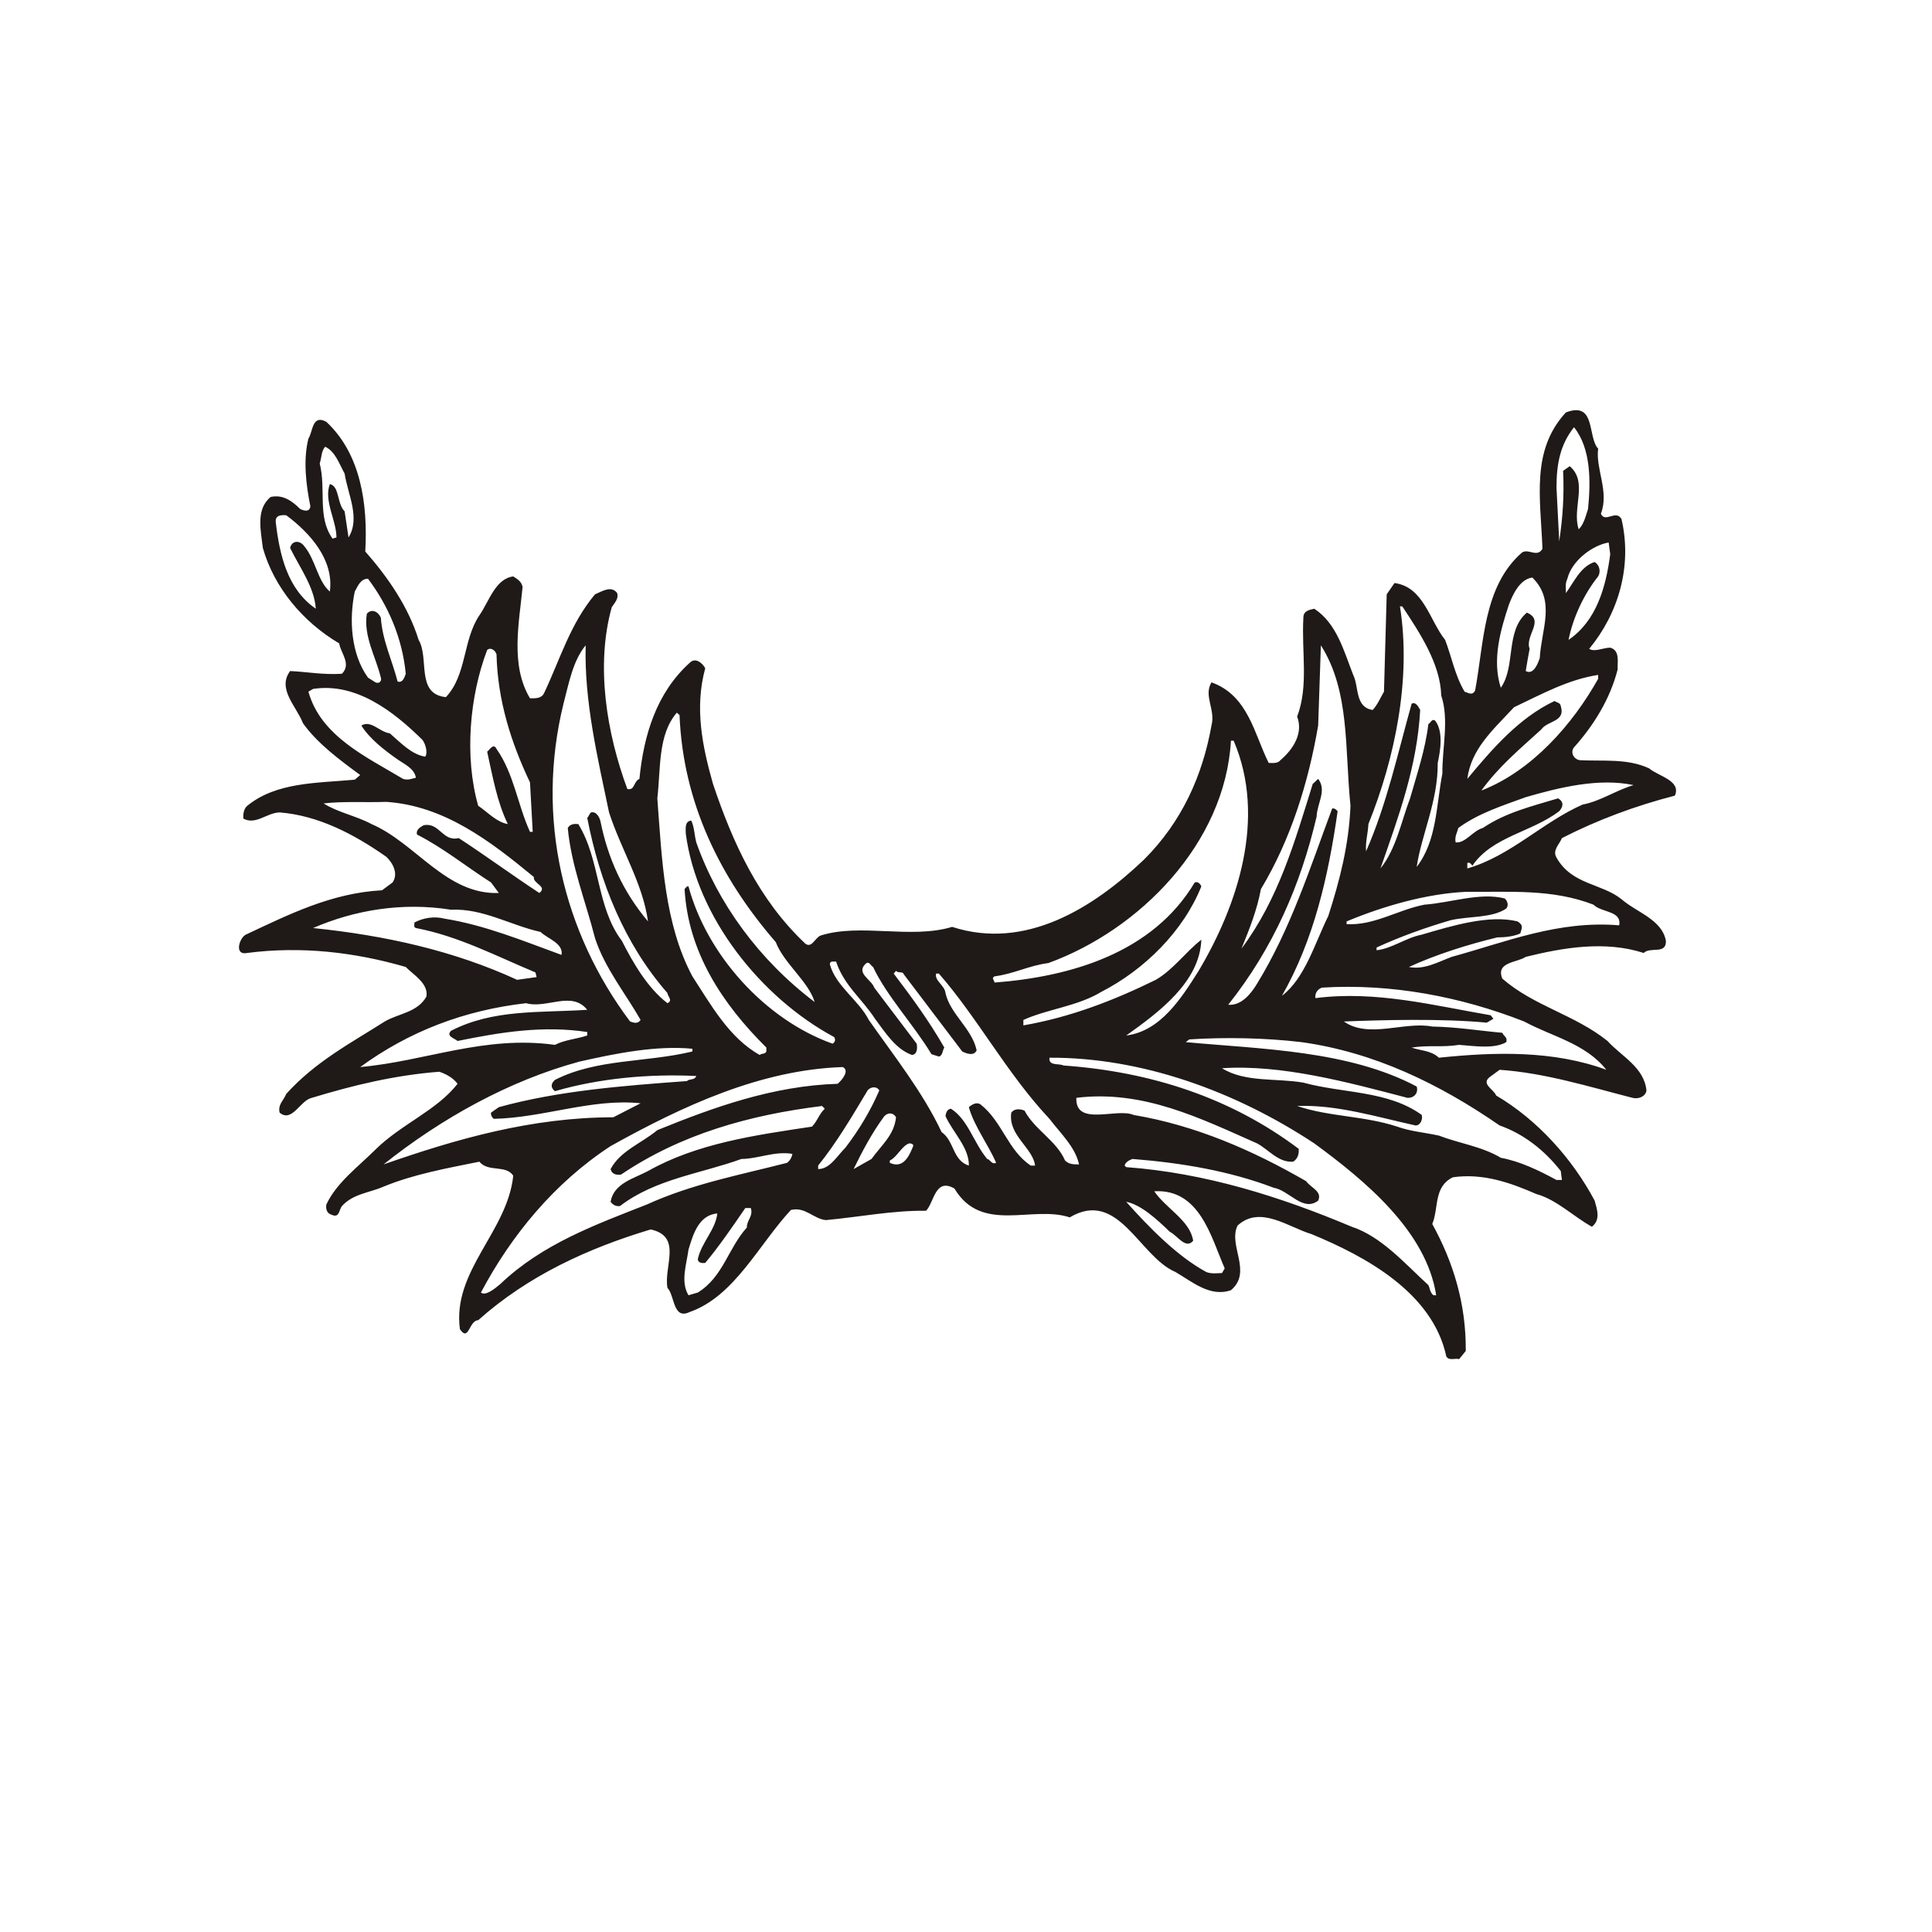 <?xml version="1.0" encoding="iso-8859-1"?>
<!DOCTYPE svg PUBLIC "-//W3C//DTD SVG 1.0//EN" "http://www.w3.org/TR/2001/REC-SVG-20010904/DTD/svg10.dtd">
<!-- Creator: CorelDRAW -->
<svg xmlns="http://www.w3.org/2000/svg" xmlns:odm="http://product.corel.com/CGS/11/cddns/" xmlns:corel-charset="http://product.corel.com/CGS/11/cddns/" xml:space="preserve" width="1.968in" height="1.968in" style="shape-rendering:geometricPrecision; text-rendering:geometricPrecision; image-rendering:optimizeQuality; fill-rule:evenodd"
     viewBox="0 0 1968.5 1968.5">
 <defs>
  <style type="text/css">
   <![CDATA[
    .fil0 {fill:#1F1A17}
   ]]>
  </style>
 </defs>
 <g id="Ebene_x0020_1">
  <path class="fil0" d="M251.949 970.961c55.15,-7.142 109.508,-0.795 161.484,14.284 7.142,7.539 23.409,16.665 21.028,30.154 -9.126,16.268 -28.169,17.063 -42.453,25.394 -34.917,22.221 -70.626,40.866 -100.382,73.799 -2.382,6.35 -8.728,10.713 -6.748,19.047 12.697,10.713 21.032,-12.697 32.933,-15.079 41.661,-12.697 84.114,-23.012 129.744,-26.583 7.142,2.378 14.284,6.346 18.65,12.299 -21.425,27.378 -57.138,40.866 -83.721,67.055 -17.059,17.059 -39.677,33.724 -49.992,55.941 -0.795,4.764 0.795,9.126 5.157,10.319 8.335,3.969 7.539,-4.764 10.713,-8.728 11.508,-12.697 28.173,-13.492 42.457,-19.839 30.945,-12.697 64.276,-18.65 97.602,-25.394 9.126,11.11 26.98,2.776 34.52,14.284 -5.953,57.134 -62.291,96.811 -54.358,156.327 9.126,13.488 9.126,-8.728 18.65,-9.126 51.185,-45.63 112.287,-73.402 175.768,-92.449 32.535,7.142 13.095,37.693 17.063,59.516 7.539,7.937 5.555,32.933 22.614,24.602 45.63,-15.874 70.626,-69.039 103.161,-103.957 14.681,-3.571 23.012,9.126 35.709,10.319 34.122,-3.177 67.847,-9.921 101.969,-9.524 8.335,-8.331 9.126,-34.122 28.965,-22.614 27.776,46.421 79.354,16.661 117.445,29.358 49.594,-29.358 70.626,39.677 107.524,55.547 16.665,9.524 35.315,26.189 56.74,18.65 22.216,-18.65 -3.173,-45.63 6.744,-65.862 23.012,-21.032 51.579,1.587 75.386,8.728 54.756,22.614 123.398,59.516 137.283,124.583 2.776,4.764 8.728,1.591 13.095,2.78l6.744 -8.331c0.398,-48.012 -12.697,-90.465 -34.122,-129.35 6.744,-16.268 1.189,-38.087 21.028,-47.61 30.551,-4.366 58.721,5.555 84.909,17.059 20.63,5.555 38.488,23.409 56.736,33.331 9.126,-7.142 5.157,-17.854 2.78,-26.583 -22.618,-42.457 -57.929,-82.134 -100.382,-107.13 -2.382,-6.346 -15.476,-11.504 -6.748,-18.646l10.319 -7.539c46.024,3.173 90.461,17.059 135.295,28.567 5.953,1.587 13.492,-1.189 14.284,-7.539 -2.378,-23.807 -25.787,-34.917 -39.673,-50.39 -33.728,-26.98 -74.594,-35.311 -107.13,-63.484 -7.142,-17.059 15.079,-16.268 23.807,-22.216 38.484,-9.524 80.941,-16.665 120.22,-3.969 6.744,-6.744 23.012,1.984 22.614,-12.299 -3.965,-21.823 -29.756,-28.965 -45.228,-42.457 -20.236,-16.268 -50.787,-14.681 -66.264,-42.453 -4.362,-7.539 2.78,-13.095 5.555,-19.839 36.504,-18.65 74.992,-32.933 115.063,-43.248 6.748,-15.472 -17.059,-19.839 -26.185,-27.776 -22.221,-10.315 -46.421,-7.142 -70.228,-8.331 -5.953,-0.398 -10.713,-7.539 -6.346,-13.095 20.232,-22.614 36.898,-49.594 44.437,-79.354 -0.398,-6.744 2.776,-19.441 -7.539,-22.216 -7.142,0 -15.87,4.76 -21.425,1.189 29.756,-36.106 44.039,-84.114 32.933,-132.122 -5.555,-10.319 -16.665,4.362 -21.032,-5.555 8.728,-22.618 -5.555,-45.63 -2.776,-66.264 -11.11,-11.902 -1.984,-48.799 -32.933,-36.898 -35.709,38.882 -25.791,87.287 -23.807,138.87 -5.555,9.52 -14.284,-0.795 -21.028,3.969 -39.677,34.913 -38.488,92.445 -47.61,140.457 -2.78,5.551 -6.748,2.378 -10.716,1.189 -9.917,-16.665 -13.091,-35.315 -19.839,-52.772 -15.87,-19.839 -21.819,-53.961 -51.579,-57.929l-7.933 11.508 -2.78 99.193c-3.571,5.953 -6.346,13.095 -11.504,18.65 -18.252,-2.78 -13.89,-23.807 -19.839,-35.713 -9.524,-24.201 -16.665,-52.374 -39.677,-67.449 -5.555,1.189 -11.11,2.382 -11.11,9.126 -1.984,35.311 5.555,69.433 -6.35,100.78 6.35,16.661 -3.571,32.929 -17.059,44.437 -2.78,3.571 -7.937,2.78 -11.905,2.78 -14.677,-28.965 -20.63,-68.642 -58.323,-82.134 -8.335,13.886 4.362,27.776 0,44.043 -9.126,50.783 -29.76,97.602 -68.642,136.488 -51.976,49.594 -121.016,92.843 -195.606,68.642 -42.059,12.697 -93.244,-3.969 -133.713,8.728 -5.953,1.984 -9.126,13.488 -15.87,8.331 -48.012,-45.232 -74.197,-103.555 -94.035,-162.673 -10.713,-37.693 -19.043,-77.37 -7.937,-117.843 -2.776,-5.555 -10.315,-11.508 -15.87,-5.555 -33.724,30.551 -46.819,73.402 -51.181,118.236 -6.35,2.78 -4.366,11.905 -12.299,10.319 -21.032,-56.74 -32.535,-125.776 -15.874,-185.291 2.78,-4.366 7.142,-8.335 5.555,-14.284 -5.949,-8.335 -15.87,-1.587 -22.614,1.189 -25.394,30.154 -35.709,66.657 -51.976,100.78 -2.78,5.555 -8.728,5.157 -14.284,5.157 -20.236,-33.724 -11.11,-76.575 -7.539,-113.476 -1.189,-5.555 -5.157,-7.933 -9.524,-10.713 -18.252,2.382 -24.598,25.394 -34.52,39.677 -17.059,25.394 -12.697,60.705 -34.122,83.323 -30.945,-3.173 -16.661,-39.677 -27.772,-58.327 -10.319,-33.327 -30.949,-63.484 -54.358,-90.067 2.776,-48.803 -4.76,-99.587 -39.677,-132.122 -14.681,-7.937 -13.492,9.917 -18.252,17.059 -5.555,22.221 -2.382,47.217 1.984,69.039 -0.795,5.953 -5.953,4.76 -10.315,2.776 -8.335,-8.331 -17.854,-15.075 -30.154,-12.299 -15.476,12.697 -9.921,34.52 -7.937,51.976 11.508,40.472 40.866,75.386 77.768,97.209 1.587,9.921 12.697,21.032 2.776,30.949 -19.839,1.189 -35.311,-1.984 -52.768,-2.776 -13.492,18.248 6.346,35.709 13.091,53.165 14.681,20.634 37.299,37.295 58.327,52.772l-5.555 4.76c-38.882,3.571 -79.752,2.382 -109.508,26.583 -3.969,3.173 -4.366,9.921 -3.969,13.095 12.697,6.744 23.807,-5.953 36.898,-6.346 39.283,3.173 75.39,21.819 108.717,45.228 6.35,5.953 12.697,17.063 6.35,26.189l-10.716 7.933c-51.579,2.78 -94.827,24.602 -138.866,45.232 -6.35,3.177 -12.303,21.425 1.587,18.65zm69.831 -350.744c-1.587,-22.221 -16.268,-41.661 -26.185,-61.898 1.98,-8.331 10.315,-7.539 14.284,-1.984 11.902,14.284 13.488,35.315 26.185,46.425 4.366,-32.142 -19.839,-59.516 -44.437,-77.768 -5.555,-0.398 -11.11,0 -10.713,6.744 3.965,33.724 11.902,68.642 40.866,88.48zm88.878 173.386c4.76,1.591 8.331,0 13.091,-1.189 -1.587,-9.524 -11.902,-13.886 -18.646,-18.65 -13.095,-9.122 -28.567,-21.028 -36.902,-34.516 9.921,-5.953 18.65,6.744 28.965,7.933 11.11,9.524 21.823,21.425 36.106,23.807 2.776,-3.969 0.398,-12.697 -2.776,-17.059 -29.76,-29.362 -67.85,-58.724 -111.496,-51.98l-4.76 2.78c12.697,45.63 59.516,66.657 96.417,88.874zm116.252 204.736l19.839 -2.78 -1.189 -4.76c-40.075,-16.665 -78.165,-36.902 -121.811,-45.232 -2.776,-1.189 -1.189,-3.173 -1.587,-5.555 8.728,-4.76 20.236,-6.744 30.949,-3.969 41.661,6.748 79.752,22.618 119.031,36.902 1.984,-11.905 -13.886,-16.268 -21.425,-23.409 -30.551,-6.744 -58.724,-24.205 -91.26,-22.618 -49.594,-7.933 -98.398,0.398 -140.457,18.65 73.406,7.539 143.236,23.012 207.909,52.772zm-188.071 -449.539l3.969 -1.193c0,-17.457 -13.091,-37.295 -6.744,-54.358 9.921,1.984 7.142,19.839 15.079,27.776l3.965 26.583c12.303,-19.839 -0.791,-44.039 -3.965,-65.071 -5.555,-9.917 -9.524,-22.614 -19.839,-27.374 -3.969,4.362 -3.571,11.106 -5.555,17.059 6.744,26.583 -2.78,54.358 13.091,76.579zm39.677 290.831c45.232,19.441 76.181,72.213 129.744,70.228l-7.933 -10.713c-25.394,-16.268 -48.803,-35.315 -75.386,-48.803 -1.587,-5.157 3.965,-7.937 6.744,-9.524 16.268,-3.173 19.043,17.063 35.709,13.095 27.378,17.854 54.358,37.693 82.13,55.945 8.732,-6.744 -6.744,-9.524 -5.555,-16.268 -45.228,-37.295 -91.653,-72.61 -150.374,-76.579 -21.425,0.795 -43.646,-0.791 -63.878,1.591 14.284,9.126 33.327,12.697 48.799,21.028zm3.969 -144.425c3.969,1.984 6.744,-1.587 5.555,-4.76 -5.157,-21.425 -17.854,-42.059 -14.284,-65.071 4.76,-5.555 11.508,-2.382 14.284,3.969 1.587,23.409 11.508,43.248 17.063,65.071 5.949,1.98 7.535,-6.35 8.331,-7.937 -3.571,-36.504 -17.854,-69.433 -38.488,-96.811 -7.933,0 -10.713,8.331 -13.488,13.095 -5.953,28.567 -3.969,63.48 13.488,87.685l7.539 4.76zm182.913 369.394c9.917,-5.157 22.216,-5.953 32.929,-9.524l0 -3.571c-44.835,-6.744 -87.287,0 -132.122,9.126 -3.177,-2.776 -11.905,-4.76 -6.748,-10.315 43.248,-22.221 89.276,-18.252 138.87,-21.425 -15.87,-19.839 -41.264,-0.795 -62.291,-6.748 -62.689,7.142 -119.031,28.571 -169.024,65.071 66.657,-5.949 126.173,-32.535 198.386,-22.614zm59.512 73.799l27.776 -14.284c-49.594,-5.157 -98.398,14.681 -149.583,15.87 -1.984,-1.587 -3.173,-3.969 -2.776,-6.346l7.933 -5.555c60.311,-16.665 126.173,-21.823 191.642,-26.587 2.776,-2.776 7.539,-0.394 9.524,-5.157 -48.012,-2.378 -99.193,2.382 -144.028,15.476 -4.366,-3.571 -4.366,-7.539 0,-11.508 42.85,-21.823 92.445,-17.457 140.059,-28.965l0 -2.776c-36.902,-3.571 -78.165,4.76 -115.063,13.091 -71.815,19.445 -140.854,57.929 -199.575,104.748 73.799,-25.787 150.772,-48.008 234.091,-48.008zm-137.677 -317.417c9.917,6.748 18.65,16.665 30.154,18.65 -11.11,-23.012 -15.472,-48.803 -21.028,-73.799 2.776,-1.984 6.346,-9.126 9.524,-2.78 17.854,25.394 21.425,56.74 34.122,84.512l2.776 0 -2.776 -50.39c-19.047,-40.071 -32.933,-82.921 -34.122,-130.535 -1.193,-3.969 -5.953,-7.539 -9.524,-4.366 -17.854,46.819 -23.409,108.717 -9.126,158.709zm22.614 487.232c42.854,-40.866 96.815,-60.307 149.189,-80.941 46.421,-21.028 93.24,-29.756 142.835,-42.453 3.173,-2.382 4.76,-5.555 5.555,-9.126 -17.854,-3.173 -35.311,5.157 -51.976,5.157 -40.075,14.681 -87.685,20.236 -123.791,48.012 -4.366,0.394 -7.142,-1.193 -9.524,-4.366 3.173,-19.043 24.205,-23.807 38.091,-31.346 49.992,-28.169 108.713,-36.5 167.039,-45.228 5.555,-5.555 7.142,-12.697 13.095,-18.252l-2.78 -2.78c-73.799,9.126 -143.63,28.567 -204.732,69.831 -4.76,0.795 -9.524,-0.394 -10.713,-5.551 9.921,-18.65 31.346,-26.189 47.614,-39.677 57.532,-23.409 118.236,-45.232 183.701,-47.217 5.161,-4.366 12.303,-13.886 5.161,-17.063 -83.721,2.78 -163.075,39.677 -236.476,80.547 -57.134,37.295 -101.177,90.858 -132.126,149.185 4.764,3.965 14.681,-4.366 19.839,-8.732zm136.094 -266.232c2.776,0.398 4.76,0 6.744,-2.776 -15.079,-26.583 -36.504,-52.772 -46.421,-83.323 -9.524,-37.295 -24.205,-73.799 -27.776,-112.283 2.382,-3.969 6.35,-4.366 10.713,-3.969 22.618,36.504 18.252,84.512 44.441,119.031 11.504,22.614 26.185,48.008 46.421,63.48 5.953,-2.776 0,-7.142 0,-10.315 -44.043,-50.39 -69.039,-113.079 -81.736,-178.547 1.984,-1.98 1.984,-3.965 3.969,-5.551 5.555,-1.193 8.728,5.551 9.524,9.122 7.539,37.693 23.012,71.819 48.406,101.972 -5.157,-38.488 -27.378,-73.008 -39.677,-111.094 -11.508,-55.154 -25.394,-113.083 -23.807,-170.217 -13.095,15.87 -17.059,38.488 -22.614,59.516 -28.567,116.252 -0.398,232.906 67.847,323.764l3.969 1.189zm59.516 -47.213c18.646,28.567 37.295,62.689 68.642,80.146 1.98,-1.984 5.157,-0.398 6.744,-3.571l0 -3.969c-45.232,-44.835 -79.752,-97.602 -83.323,-161.484 1.189,-1.189 1.984,-3.173 3.969,-2.776 18.65,69.433 77.768,135.693 146.803,160.295 2.78,-1.591 3.177,-4.366 1.587,-6.748 -74.988,-40.468 -140.059,-122.205 -151.169,-207.508 0,-5.161 -1.189,-12.303 5.555,-13.095 3.177,6.346 3.177,14.681 5.161,22.221 21.819,61.894 63.878,119.823 120.614,162.673 -6.346,-21.028 -30.945,-38.882 -39.673,-61.102 -56.74,-65.469 -94.433,-142.043 -98.004,-231.315l-2.776 -2.382c-19.445,22.614 -16.268,56.736 -19.839,87.287 4.76,63.087 7.142,127.76 35.709,181.327zm-3.969 324.953l9.524 -2.776c25.787,-15.874 30.945,-45.232 49.992,-66.264 -0.398,-7.142 6.744,-11.504 3.969,-19.839l-5.555 0c-13.095,19.047 -26.583,38.886 -40.87,55.945 -3.173,0.398 -7.535,0 -7.535,-3.965 3.571,-16.665 18.248,-30.157 19.839,-46.425 -19.445,1.591 -24.996,22.618 -29.362,36.902 -1.984,15.079 -8.331,32.535 0,46.421zm132.126 -128.551c11.902,0 19.043,-13.095 27.772,-21.823 14.284,-18.65 25.791,-38.091 34.52,-58.327 -2.78,-4.76 -9.126,-3.571 -11.902,0 -15.476,25.791 -30.949,52.374 -50.39,76.579l0 3.571zm51.579 -151.965c26.185,37.295 55.15,73.799 74.197,114.268 13.091,9.126 11.106,28.965 27.772,34.126 0.398,-18.252 -16.268,-33.728 -23.807,-50.39 0.398,-3.177 1.591,-7.146 5.555,-7.539 17.461,11.11 23.016,34.52 36.902,51.181 3.173,0.398 4.362,5.953 9.126,3.969 -7.539,-17.854 -22.618,-37.693 -27.776,-56.736 3.173,-2.78 7.937,-5.555 11.905,-2.78 22.216,17.457 27.772,46.819 51.181,62.295l4.366 0c-1.984,-17.858 -27.776,-30.949 -24.205,-53.961 3.571,-4.764 9.921,-3.575 13.492,-1.984 10.315,19.441 32.535,30.551 41.264,50.783 3.969,3.969 8.728,3.969 14.284,3.969 -3.969,-17.854 -18.65,-31.343 -30.154,-46.421 -43.248,-46.024 -73.406,-103.161 -112.685,-147.996l-2.776 0c-1.984,7.142 8.728,11.905 9.52,19.839 4.764,21.425 26.98,36.106 31.744,58.327 -2.78,6.346 -10.713,3.173 -14.681,1.189l-59.516 -78.559c-1.189,-3.571 -5.555,-0.795 -7.937,-3.571l-2.378 2.776c19.043,24.996 36.106,48.406 51.579,75.386 -1.984,2.78 -1.587,8.335 -5.555,9.126l-7.539 -2.378c-17.854,-29.76 -45.232,-58.724 -59.516,-88.878 -2.378,-1.189 -3.571,-5.555 -6.744,-3.969 -11.902,9.921 5.157,16.665 7.937,24.996l43.248 57.138c0.791,4.362 0.791,10.713 -4.764,11.504 -16.661,-5.953 -26.98,-22.614 -37.693,-36.898 -13.091,-20.236 -31.74,-34.122 -39.677,-58.327 -2.776,0.398 -5.949,-1.189 -6.346,2.78 5.953,22.216 29.756,36.898 39.677,56.736zm2.776 141.646c10.319,-14.284 23.016,-24.201 24.996,-42.453 -2.378,-4.366 -7.535,-5.555 -11.902,-1.189 -12.697,17.059 -23.012,36.898 -31.346,53.961l18.252 -10.319zm18.65 3.969c13.886,6.35 19.839,-7.142 23.807,-17.059 0.394,-2.382 -2.382,-2.78 -3.969,-2.78 -7.142,1.984 -12.697,14.284 -19.839,17.457l0 2.382zm106.732 -183.705c77.764,-5.953 161.087,-30.154 203.937,-101.969 3.177,-1.193 5.555,1.189 6.748,3.969 -18.252,45.626 -57.929,84.906 -101.972,107.524 -24.201,14.681 -54.752,17.457 -79.354,28.567l0 5.555c48.012,-8.331 92.051,-25.394 134.902,-46.421 17.854,-10.319 30.551,-28.567 46.425,-40.87 -1.591,43.248 -43.646,74.197 -76.579,97.606 35.311,-4.362 56.74,-38.882 73.799,-65.862 39.677,-66.657 69.433,-155.535 35.709,-234.492l-2.776 0c-5.953,104.748 -93.24,192.831 -186.087,226.555 -19.441,2.382 -35.311,11.11 -54.752,13.492 -3.571,1.984 -0.398,3.571 0,6.346zm70.228 84.512c89.272,6.35 170.61,32.933 239.646,84.909 0.398,5.157 -0.791,9.917 -5.555,13.095 -15.075,1.189 -24.996,-12.299 -36.898,-18.65 -57.532,-25.394 -115.858,-54.752 -184.102,-46.421 -1.189,29.756 41.264,9.917 58.327,17.457 63.484,10.713 121.409,36.106 175.768,67.453 5.157,7.142 16.665,10.315 12.299,19.839 -15.472,11.902 -29.358,-10.319 -45.228,-13.095 -44.839,-17.063 -93.638,-25.394 -144.028,-29.362 -3.177,1.193 -7.142,3.173 -7.937,6.748l1.587 1.587c80.941,5.949 157.122,30.154 229.728,60.705 30.157,9.917 53.961,37.295 78.165,59.516 1.587,3.173 1.587,7.539 5.157,10.315l2.78 0c-9.921,-65.071 -72.213,-116.65 -124.189,-154.74 -80.547,-53.165 -175.772,-87.685 -269.803,-87.287 -1.193,8.728 9.917,5.555 14.284,7.933zm145.217 210.287c5.157,2.382 12.697,1.193 16.268,1.193l2.776 -4.764c-13.886,-31.74 -25.394,-81.335 -71.815,-78.559 12.299,17.854 36.504,29.756 39.677,50.39 -7.539,9.126 -15.87,-5.157 -23.807,-9.126 -13.488,-13.095 -29.756,-27.776 -44.437,-30.551 23.012,25.791 51.579,55.15 81.339,71.417zm214.654 -188.862c1.98,6.748 -2.78,11.905 -9.524,11.508 -60.705,-15.87 -127.76,-34.122 -188.862,-30.154 23.409,14.677 55.547,9.917 82.925,14.677 40.468,11.11 86.098,7.937 120.618,32.933 1.189,5.157 -1.587,10.713 -6.35,10.713 -39.677,-8.728 -80.543,-21.425 -120.618,-19.839 32.933,11.11 68.244,9.921 101.972,21.032 13.091,4.76 27.772,5.949 42.453,9.122 20.634,7.937 44.043,11.11 63.087,22.618 19.441,3.571 38.488,12.697 56.736,22.614l5.555 0 -1.189 -9.126c-17.063,-21.819 -38.488,-38.087 -62.291,-46.421 -61.5,-42.453 -127.76,-74.591 -201.957,-84.909 -36.504,-4.362 -78.165,-5.157 -114.272,-2.776l-3.571 2.776c76.579,7.142 165.85,8.335 235.287,45.232zm-192.039 -83.319c13.492,1.189 23.409,-11.508 29.362,-21.429 34.122,-55.547 53.961,-117.839 76.575,-178.543 2.78,-0.398 3.969,1.189 5.555,2.776 -9.52,66.657 -24.201,130.933 -56.736,188.071 23.409,-17.854 33.327,-53.169 47.217,-81.339 11.504,-35.709 21.028,-72.213 22.614,-112.287 -5.953,-57.929 -0.398,-116.65 -30.154,-163.469l-2.78 81.736c-9.917,57.925 -27.772,115.854 -58.323,166.642 -3.969,21.425 -11.905,41.264 -19.839,60.705 37.693,-50.39 54.358,-109.11 72.606,-167.831l5.555 -5.161c9.126,11.905 -1.189,25 -1.587,38.488 -16.268,69.433 -44.039,133.713 -90.067,191.642zm88.878 -6.748c61.5,-7.933 120.618,7.539 178.547,17.461l2.776 3.571 -6.744 3.965c-45.232,-4.362 -106.335,-2.776 -145.614,-1.189 25.394,17.854 61.894,-0.398 90.067,5.157 24.598,0.398 48.803,4.366 71.417,6.35 1.189,3.571 5.555,4.362 3.969,9.52 -11.905,7.142 -32.535,3.969 -48.008,2.78 -17.063,2.776 -31.346,0 -48.409,2.776 8.732,3.177 19.839,2.78 27.776,10.319 57.532,-5.953 116.65,-7.539 170.61,12.299 -21.425,-26.98 -55.15,-33.724 -83.716,-49.201 -64.673,-25.394 -135.697,-38.882 -205.925,-34.52 -4.76,1.587 -7.539,5.953 -6.744,10.713zm31.74 -75.386c28.173,1.587 52.374,-14.681 79.354,-19.839 26.98,-1.984 56.343,-12.697 81.736,-6.346 2.776,2.378 4.362,7.142 1.587,10.315 -14.681,9.921 -38.091,7.539 -56.74,11.902 -25.787,7.539 -51.181,16.665 -75.386,27.776l0 2.776c15.476,-1.587 29.76,-12.693 46.028,-15.87 30.949,-9.126 69.035,-20.63 97.602,-13.488 6.35,3.969 4.366,6.744 2.78,12.299 -7.142,3.173 -16.268,3.969 -23.409,3.969 -30.949,7.539 -62.291,17.457 -90.067,30.154 15.472,3.173 29.756,-5.157 43.646,-10.315 55.15,-15.079 108.319,-37.299 170.61,-32.138 2.776,-15.079 -17.854,-12.697 -26.189,-21.032 -42.055,-16.268 -84.906,-12.697 -130.138,-13.091 -40.075,1.98 -83.323,14.284 -121.413,30.154l0 2.776zm19.839 -74.197c21.032,-47.61 32.535,-100.78 46.421,-150.374 4.366,-2.382 7.142,3.571 8.732,6.35 -3.177,57.925 -21.823,107.921 -40.472,161.484 16.268,-20.236 21.425,-48.803 30.154,-71.421 6.748,-23.803 15.476,-49.197 18.65,-75.779 2.382,-0.795 3.173,-5.555 6.744,-3.571 8.728,10.713 5.555,30.551 2.78,43.248 0.394,38.882 -16.665,73.402 -21.425,105.937 20.63,-26.587 19.839,-62.693 26.185,-95.224 -0.398,-25 7.142,-54.756 -1.189,-79.354 -0.795,-32.138 -21.823,-63.882 -39.677,-90.862l-2.382 0c11.902,74.594 -5.555,155.929 -32.138,221.795 -0.398,9.524 -3.173,17.854 -2.382,27.772zm91.26 -9.122c9.917,1.189 17.457,-11.905 27.772,-14.681 23.409,-15.87 50.39,-22.221 76.579,-30.157 6.346,3.571 5.157,8.732 1.189,13.095 -28.169,21.425 -68.244,25.791 -88.48,55.547 -1.189,-1.587 -2.776,-3.965 -5.157,-2.776l0 5.555c44.039,-12.697 76.181,-46.819 117.445,-65.071 18.646,-3.571 34.122,-14.681 51.976,-19.839 -35.315,-7.539 -75.784,2.382 -109.906,12.299 -23.807,8.728 -48.008,16.268 -68.642,31.346 -1.189,4.76 -3.969,8.728 -2.776,14.681zm11.902 -64.677c25.394,-30.551 52.772,-62.291 88.878,-79.35 1.98,1.587 5.949,1.587 6.346,5.157 5.157,16.268 -13.488,14.681 -19.839,23.803 -22.614,20.634 -43.248,37.697 -61.102,62.295 51.976,-20.236 93.24,-67.847 119.031,-113.874l0 -3.969c-30.949,4.764 -57.929,19.839 -85.705,32.933 -21.819,23.409 -43.642,42.453 -47.61,73.004zm34.122 -92.843c15.472,-21.823 4.366,-57.929 26.583,-76.575 18.65,7.933 -2.378,23.409 2.78,36.898 -1.193,6.35 -2.78,15.079 -3.969,22.618 7.933,4.362 12.299,-7.539 14.284,-13.095 1.587,-29.362 16.665,-58.327 -7.539,-82.134 -12.697,1.591 -19.839,17.063 -23.807,27.378 -8.728,26.189 -17.457,56.74 -8.331,84.909zm59.516 -149.185c3.571,-23.807 5.157,-46.819 3.969,-71.815l6.744 -4.76c19.043,16.264 1.984,42.85 9.126,64.276 5.157,-4.764 7.142,-13.492 9.524,-20.634 2.776,-27.772 3.173,-61.5 -14.284,-83.319 -13.89,17.457 -17.858,36.898 -17.858,61.496l2.78 54.756zm6.744 52.772c8.335,-11.11 14.681,-26.98 29.362,-31.744 5.157,3.177 6.346,9.921 3.571,14.681 -14.681,18.252 -25.791,42.457 -30.154,64.673 28.567,-19.441 38.087,-53.961 42.453,-87.287l-1.587 -11.905c-16.665,2.78 -37.693,18.65 -42.059,36.902 -2.776,5.953 -1.189,9.917 -1.587,14.681z"/>
 </g>
</svg>
